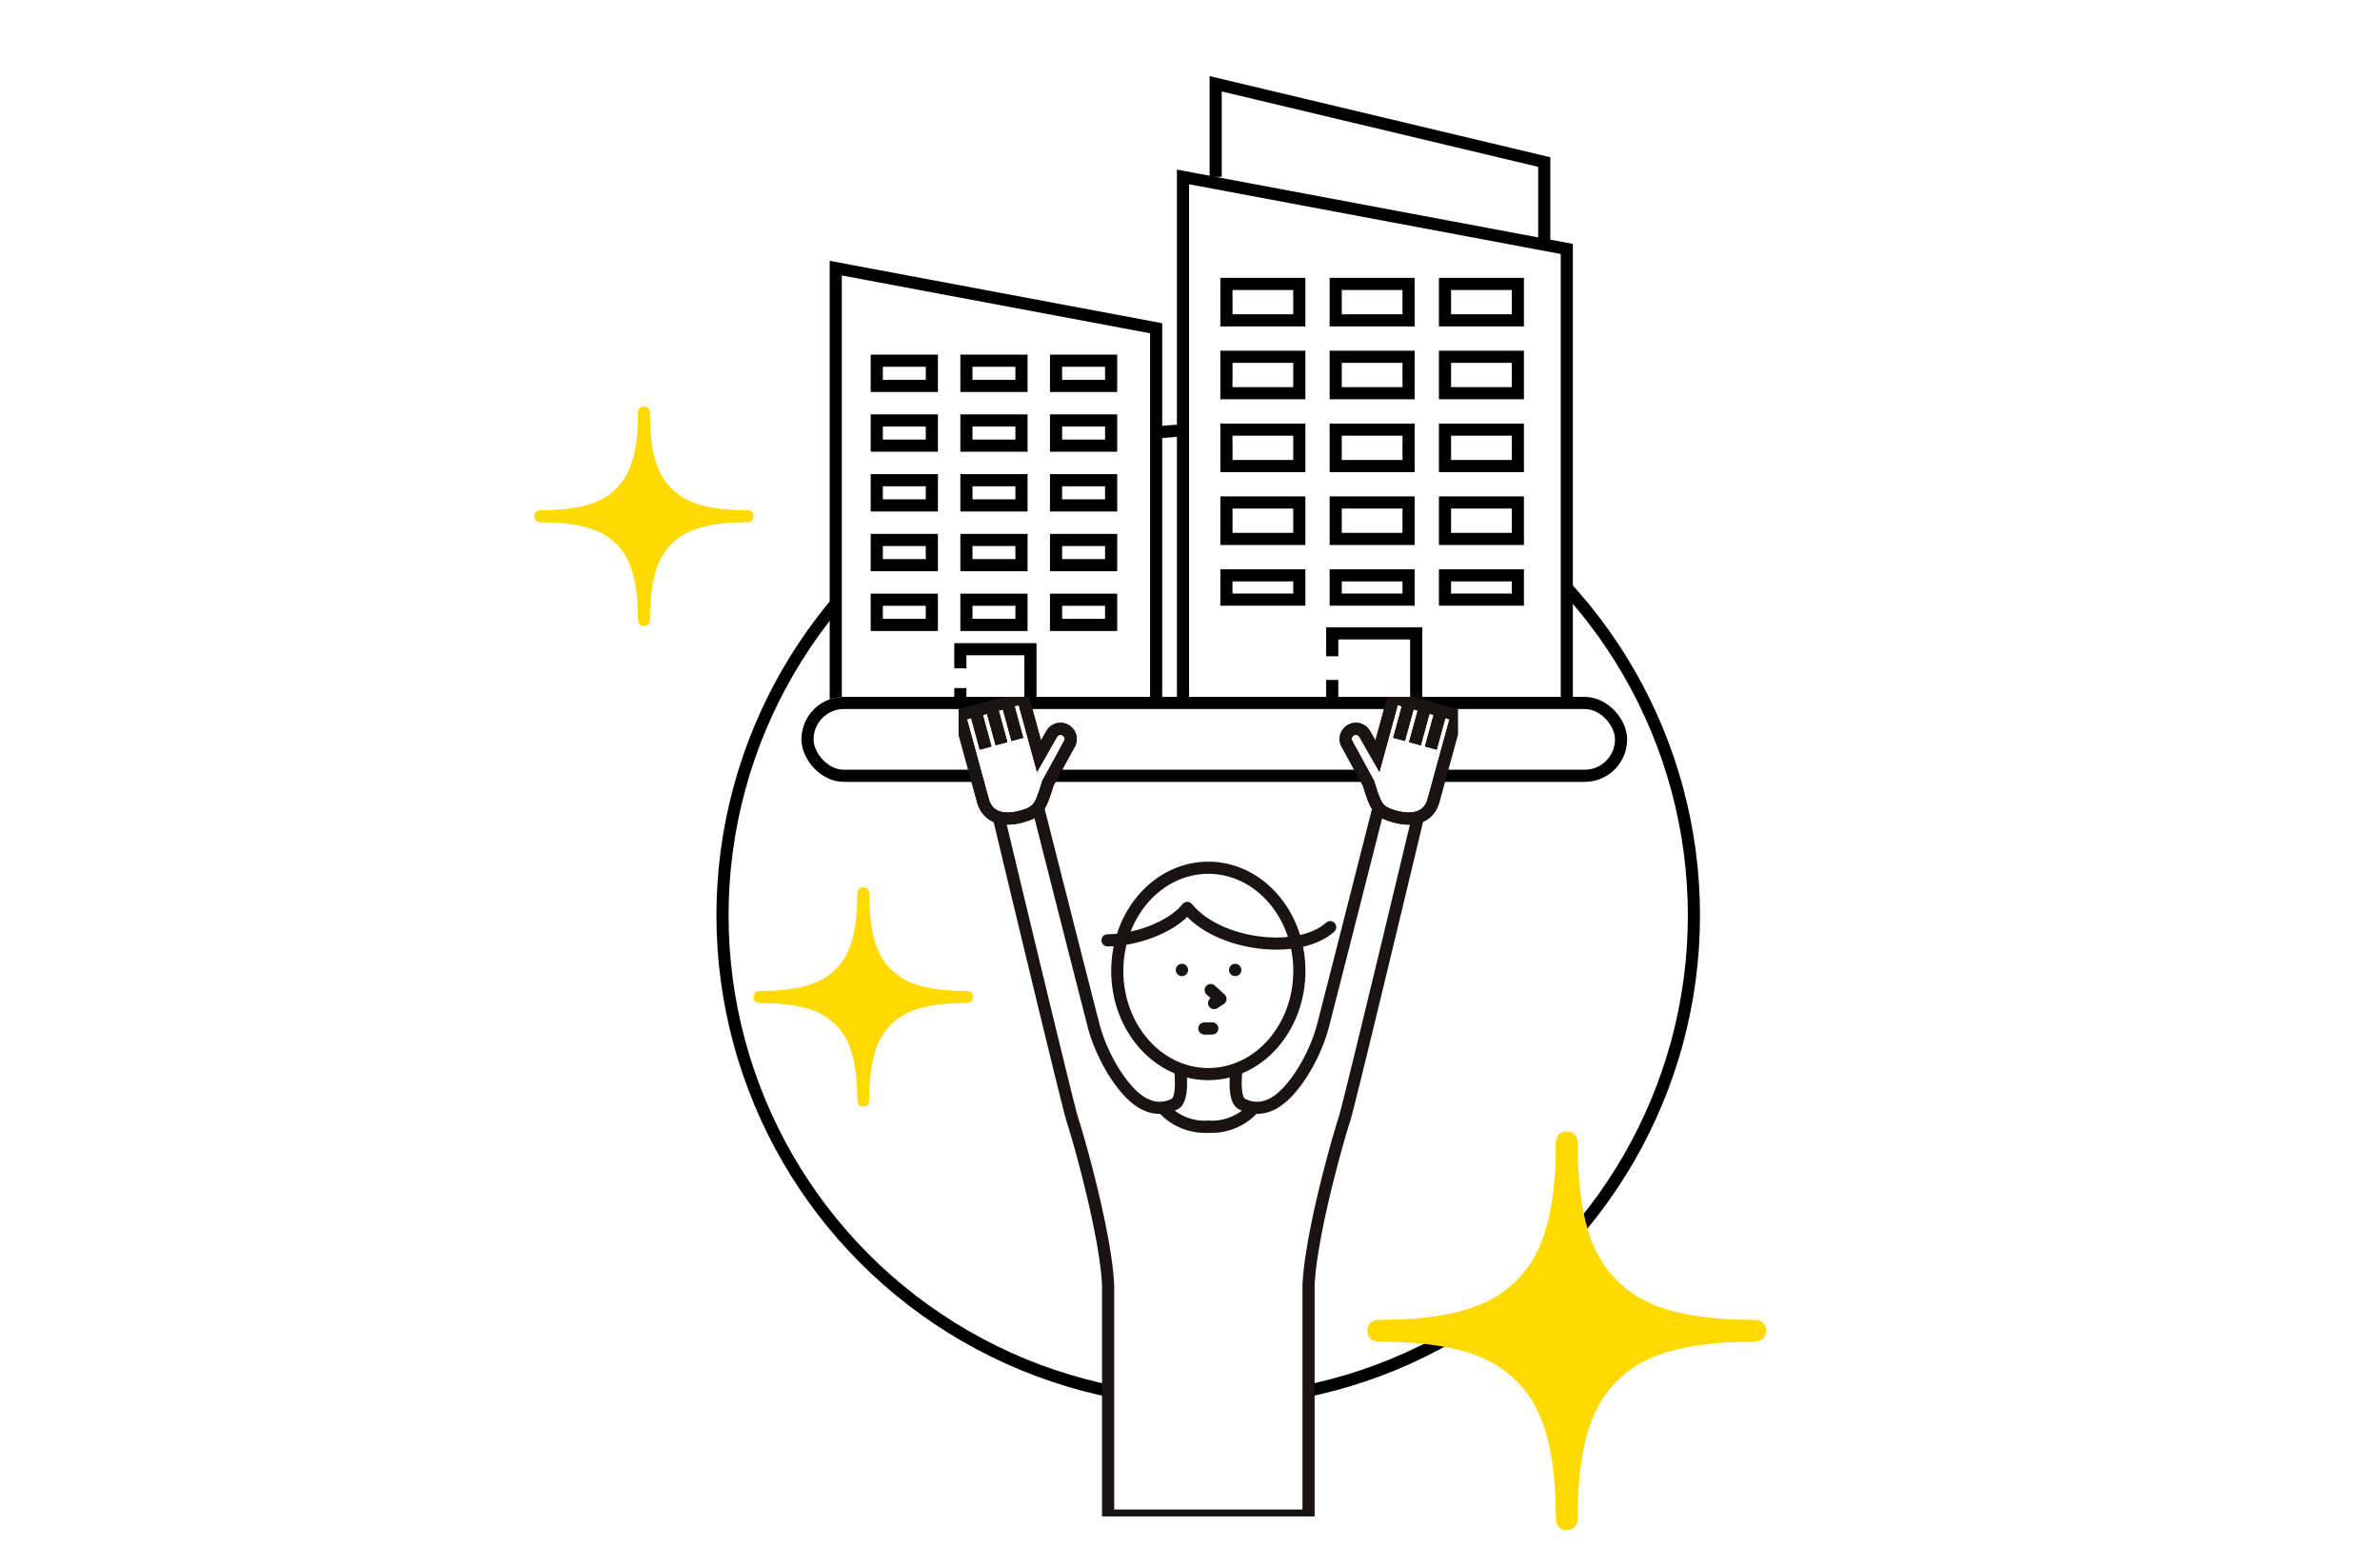 <svg xmlns="http://www.w3.org/2000/svg" xmlns:xlink="http://www.w3.org/1999/xlink" width="196" height="129" viewBox="0 0 196 129">
  <defs>
    <clipPath id="clip-path">
      <rect id="長方形_129" data-name="長方形 129" width="41.11" height="67.493" fill="none"/>
    </clipPath>
  </defs>
  <g id="グループ_161" data-name="グループ 161" transform="translate(489 -2720)">
    <rect id="長方形_251" data-name="長方形 251" width="196" height="129" transform="translate(-489 2720)" fill="#fff"/>
    <g id="楕円形_60" data-name="楕円形 60" transform="translate(-430 2754.891)" fill="#fff" stroke="#000" stroke-width="1">
      <circle cx="40.5" cy="40.5" r="40.5" stroke="none"/>
      <circle cx="40.5" cy="40.5" r="40" fill="none"/>
    </g>
    <g id="グループ_153" data-name="グループ 153" transform="translate(-420.173 2726.899)">
      <path id="パス_303" data-name="パス 303" d="M-666.679,2789.728v-45.3l31.608,5.93v39.375Z" transform="translate(695.275 -2736.755)" fill="#fff" stroke="#000" stroke-width="1"/>
      <path id="パス_307" data-name="パス 307" d="M-666.679,2782.243v-37.82l26.386,4.95v32.87Z" transform="translate(666.679 -2729.239)" fill="#fff" stroke="#000" stroke-width="1"/>
      <path id="パス_304" data-name="パス 304" d="M-663.028,2741.685v-7.668l27.059,6.447v6.567" transform="translate(694.315 -2734.017)" fill="none" stroke="#000" stroke-width="1"/>
      <g id="長方形_229" data-name="長方形 229" transform="translate(31.673 15.983)" fill="#fff" stroke="#000" stroke-width="1">
        <rect width="7" height="4" stroke="none"/>
        <rect x="0.5" y="0.5" width="6" height="3" fill="none"/>
      </g>
      <g id="長方形_242" data-name="長方形 242" transform="translate(2.878 22.306)" fill="#fff" stroke="#000" stroke-width="1">
        <rect width="5.536" height="3.076" stroke="none"/>
        <rect x="0.5" y="0.5" width="4.536" height="2.076" fill="none"/>
      </g>
      <g id="長方形_229-2" data-name="長方形 229" transform="translate(40.673 15.983)" fill="#fff" stroke="#000" stroke-width="1">
        <rect width="7" height="4" stroke="none"/>
        <rect x="0.5" y="0.5" width="6" height="3" fill="none"/>
      </g>
      <g id="長方形_243" data-name="長方形 243" transform="translate(10.26 22.306)" fill="#fff" stroke="#000" stroke-width="1">
        <rect width="5.536" height="3.076" stroke="none"/>
        <rect x="0.5" y="0.5" width="4.536" height="2.076" fill="none"/>
      </g>
      <g id="長方形_229-3" data-name="長方形 229" transform="translate(49.673 15.983)" fill="#fff" stroke="#000" stroke-width="1">
        <rect width="7" height="4" stroke="none"/>
        <rect x="0.5" y="0.5" width="6" height="3" fill="none"/>
      </g>
      <g id="長方形_244" data-name="長方形 244" transform="translate(17.642 22.306)" fill="#fff" stroke="#000" stroke-width="1">
        <rect width="5.536" height="3.076" stroke="none"/>
        <rect x="0.5" y="0.5" width="4.536" height="2.076" fill="none"/>
      </g>
      <g id="長方形_229-4" data-name="長方形 229" transform="translate(31.673 21.983)" fill="#fff" stroke="#000" stroke-width="1">
        <rect width="7" height="4" stroke="none"/>
        <rect x="0.5" y="0.5" width="6" height="3" fill="none"/>
      </g>
      <g id="長方形_230" data-name="長方形 230" transform="translate(2.878 27.227)" fill="#fff" stroke="#000" stroke-width="1">
        <rect width="5.536" height="3.076" stroke="none"/>
        <rect x="0.5" y="0.5" width="4.536" height="2.076" fill="none"/>
      </g>
      <g id="長方形_229-5" data-name="長方形 229" transform="translate(40.673 21.983)" fill="#fff" stroke="#000" stroke-width="1">
        <rect width="7" height="4" stroke="none"/>
        <rect x="0.5" y="0.5" width="6" height="3" fill="none"/>
      </g>
      <g id="長方形_231" data-name="長方形 231" transform="translate(10.26 27.227)" fill="#fff" stroke="#000" stroke-width="1">
        <rect width="5.536" height="3.076" stroke="none"/>
        <rect x="0.5" y="0.5" width="4.536" height="2.076" fill="none"/>
      </g>
      <g id="長方形_229-6" data-name="長方形 229" transform="translate(49.673 21.983)" fill="#fff" stroke="#000" stroke-width="1">
        <rect width="7" height="4" stroke="none"/>
        <rect x="0.5" y="0.5" width="6" height="3" fill="none"/>
      </g>
      <g id="長方形_232" data-name="長方形 232" transform="translate(17.642 27.227)" fill="#fff" stroke="#000" stroke-width="1">
        <rect width="5.536" height="3.076" stroke="none"/>
        <rect x="0.5" y="0.5" width="4.536" height="2.076" fill="none"/>
      </g>
      <g id="長方形_229-7" data-name="長方形 229" transform="translate(31.673 27.983)" fill="#fff" stroke="#000" stroke-width="1">
        <rect width="7" height="4" stroke="none"/>
        <rect x="0.5" y="0.5" width="6" height="3" fill="none"/>
      </g>
      <g id="長方形_233" data-name="長方形 233" transform="translate(2.878 32.148)" fill="#fff" stroke="#000" stroke-width="1">
        <rect width="5.536" height="3.076" stroke="none"/>
        <rect x="0.5" y="0.5" width="4.536" height="2.076" fill="none"/>
      </g>
      <g id="長方形_229-8" data-name="長方形 229" transform="translate(40.673 27.983)" fill="#fff" stroke="#000" stroke-width="1">
        <rect width="7" height="4" stroke="none"/>
        <rect x="0.5" y="0.5" width="6" height="3" fill="none"/>
      </g>
      <g id="長方形_234" data-name="長方形 234" transform="translate(10.26 32.148)" fill="#fff" stroke="#000" stroke-width="1">
        <rect width="5.536" height="3.076" stroke="none"/>
        <rect x="0.5" y="0.5" width="4.536" height="2.076" fill="none"/>
      </g>
      <g id="長方形_229-9" data-name="長方形 229" transform="translate(49.673 27.983)" fill="#fff" stroke="#000" stroke-width="1">
        <rect width="7" height="4" stroke="none"/>
        <rect x="0.5" y="0.5" width="6" height="3" fill="none"/>
      </g>
      <g id="長方形_235" data-name="長方形 235" transform="translate(17.642 32.148)" fill="#fff" stroke="#000" stroke-width="1">
        <rect width="5.536" height="3.076" stroke="none"/>
        <rect x="0.5" y="0.5" width="4.536" height="2.076" fill="none"/>
      </g>
      <g id="長方形_229-10" data-name="長方形 229" transform="translate(31.673 33.983)" fill="#fff" stroke="#000" stroke-width="1">
        <rect width="7" height="4" stroke="none"/>
        <rect x="0.5" y="0.5" width="6" height="3" fill="none"/>
      </g>
      <g id="長方形_236" data-name="長方形 236" transform="translate(2.878 37.07)" fill="#fff" stroke="#000" stroke-width="1">
        <rect width="5.536" height="3.076" stroke="none"/>
        <rect x="0.5" y="0.5" width="4.536" height="2.076" fill="none"/>
      </g>
      <g id="長方形_229-11" data-name="長方形 229" transform="translate(40.673 33.983)" fill="#fff" stroke="#000" stroke-width="1">
        <rect width="7" height="4" stroke="none"/>
        <rect x="0.5" y="0.5" width="6" height="3" fill="none"/>
      </g>
      <g id="長方形_237" data-name="長方形 237" transform="translate(10.26 37.07)" fill="#fff" stroke="#000" stroke-width="1">
        <rect width="5.536" height="3.076" stroke="none"/>
        <rect x="0.5" y="0.5" width="4.536" height="2.076" fill="none"/>
      </g>
      <g id="長方形_229-12" data-name="長方形 229" transform="translate(49.673 33.983)" fill="#fff" stroke="#000" stroke-width="1">
        <rect width="7" height="4" stroke="none"/>
        <rect x="0.5" y="0.5" width="6" height="3" fill="none"/>
      </g>
      <g id="長方形_238" data-name="長方形 238" transform="translate(17.642 37.07)" fill="#fff" stroke="#000" stroke-width="1">
        <rect width="5.536" height="3.076" stroke="none"/>
        <rect x="0.5" y="0.5" width="4.536" height="2.076" fill="none"/>
      </g>
      <g id="長方形_229-13" data-name="長方形 229" transform="translate(31.673 39.983)" fill="#fff" stroke="#000" stroke-width="1">
        <rect width="7" height="3" stroke="none"/>
        <rect x="0.5" y="0.5" width="6" height="2" fill="none"/>
      </g>
      <g id="長方形_239" data-name="長方形 239" transform="translate(2.878 41.991)" fill="#fff" stroke="#000" stroke-width="1">
        <rect width="5.536" height="3.076" stroke="none"/>
        <rect x="0.5" y="0.5" width="4.536" height="2.076" fill="none"/>
      </g>
      <g id="長方形_229-14" data-name="長方形 229" transform="translate(40.673 39.983)" fill="#fff" stroke="#000" stroke-width="1">
        <rect width="7" height="3" stroke="none"/>
        <rect x="0.5" y="0.5" width="6" height="2" fill="none"/>
      </g>
      <g id="長方形_240" data-name="長方形 240" transform="translate(10.26 41.991)" fill="#fff" stroke="#000" stroke-width="1">
        <rect width="5.536" height="3.076" stroke="none"/>
        <rect x="0.5" y="0.5" width="4.536" height="2.076" fill="none"/>
      </g>
      <g id="長方形_229-15" data-name="長方形 229" transform="translate(49.673 39.983)" fill="#fff" stroke="#000" stroke-width="1">
        <rect width="7" height="3" stroke="none"/>
        <rect x="0.5" y="0.5" width="6" height="2" fill="none"/>
      </g>
      <g id="長方形_241" data-name="長方形 241" transform="translate(17.642 41.991)" fill="#fff" stroke="#000" stroke-width="1">
        <rect width="5.536" height="3.076" stroke="none"/>
        <rect x="0.5" y="0.5" width="4.536" height="2.076" fill="none"/>
      </g>
      <path id="パス_305" data-name="パス 305" d="M-650,2804.519v-3.877" transform="translate(690.887 -2751.546)" fill="none" stroke="#000" stroke-width="1"/>
      <path id="パス_308" data-name="パス 308" d="M-650,2803.879v-3.237" transform="translate(660.26 -2750.875)" fill="none" stroke="#000" stroke-width="1"/>
      <path id="パス_306" data-name="パス 306" d="M-650,2797.324v-1.885h6.915v7.9" transform="translate(690.887 -2750.177)" fill="none" stroke="#000" stroke-width="1"/>
      <path id="パス_309" data-name="パス 309" d="M-650,2797.013v-1.574h5.773v6.6" transform="translate(660.26 -2748.872)" fill="none" stroke="#000" stroke-width="1"/>
    </g>
    <g id="長方形_248" data-name="長方形 248" transform="translate(-423 2777.391)" fill="#fff" stroke="#000" stroke-width="1">
      <rect width="68" height="7" rx="3.5" stroke="none"/>
      <rect x="0.5" y="0.5" width="67" height="6" rx="3" fill="none"/>
    </g>
    <g id="グループ_159" data-name="グループ 159" transform="translate(-1323.055 -474.661)">
      <g id="グループ_39" data-name="グループ 39" transform="translate(913 3252.052)">
        <g id="グループ_38" data-name="グループ 38" clip-path="url(#clip-path)">
          <path id="パス_78" data-name="パス 78" d="M54.829,99.155c.417-1.285,6.012-24.687,6.012-24.687L57.591,73.7s-4.156,16.364-4.546,17.829c-.662,2.49-2.535,5.676-4.312,6.423a2.6,2.6,0,0,1-2.41-.112c-.682-.5-.378-2.768-.378-2.768H41.31s.3,2.266-.378,2.768a2.6,2.6,0,0,1-2.411.112c-1.778-.747-3.65-3.933-4.312-6.423-.39-1.466-4.546-17.829-4.546-17.829l-3.249.765s5.6,23.4,6.012,24.687c.718,2.216,2.769,9.664,2.948,13.658v18.969H51.881V112.813c.179-3.994,2.23-11.442,2.948-13.658" transform="translate(-23.063 -64.352)" fill="#fff"/>
          <path id="パス_79" data-name="パス 79" d="M54.829,99.155c.417-1.285,6.012-24.687,6.012-24.687L57.591,73.7s-4.156,16.364-4.546,17.829c-.662,2.49-2.535,5.676-4.312,6.423a2.6,2.6,0,0,1-2.41-.112c-.682-.5-.378-2.768-.378-2.768H41.31s.3,2.266-.378,2.768a2.6,2.6,0,0,1-2.411.112c-1.778-.747-3.65-3.933-4.312-6.423-.39-1.466-4.546-17.829-4.546-17.829l-3.249.765s5.6,23.4,6.012,24.687c.718,2.216,2.769,9.664,2.948,13.658v18.969H51.881V112.813C52.059,108.819,54.111,101.371,54.829,99.155Z" transform="translate(-23.063 -64.352)" fill="none" stroke="#1a1311" stroke-miterlimit="10" stroke-width="1"/>
          <path id="パス_80" data-name="パス 80" d="M165.645,268.4a4.646,4.646,0,0,1-3.554,1.348" transform="translate(-141.527 -234.349)" fill="none" stroke="#1a1311" stroke-linecap="round" stroke-linejoin="round" stroke-width="1"/>
          <path id="パス_81" data-name="パス 81" d="M134.078,268.4a4.647,4.647,0,0,0,3.554,1.348" transform="translate(-117.068 -234.349)" fill="none" stroke="#1a1311" stroke-linecap="round" stroke-linejoin="round" stroke-width="1"/>
          <path id="パス_82" data-name="パス 82" d="M110.49,127.909c4.693,0,7.5-3.8,7.5-8.5s-2.8-8.5-7.5-8.5-7.5,3.8-7.5,8.5,2.8,8.5,7.5,8.5" transform="translate(-89.926 -96.843)" fill="#fff"/>
          <ellipse id="楕円形_48" data-name="楕円形 48" cx="7.498" cy="8.498" rx="7.498" ry="8.498" transform="translate(13.066 14.071)" fill="none" stroke="#1a1311" stroke-miterlimit="10" stroke-width="1"/>
          <path id="パス_83" data-name="パス 83" d="M176.563,173.793a.507.507,0,1,1-.507-.507.507.507,0,0,1,.507.507" transform="translate(-153.277 -151.302)" fill="#1a1311"/>
          <path id="パス_84" data-name="パス 84" d="M141.982,173.793a.507.507,0,1,1-.507-.507.507.507,0,0,1,.507.507" transform="translate(-123.083 -151.302)" fill="#1a1311"/>
          <path id="パス_85" data-name="パス 85" d="M96.657,139.661c2.139.018,5.231-1,6.566-2.669,2.542,3.119,9.164,3.928,11.771,1.585" transform="translate(-84.394 -119.612)" fill="none" stroke="#1a1311" stroke-linecap="round" stroke-linejoin="round" stroke-width="1"/>
          <path id="パス_86" data-name="パス 86" d="M163.626,190.318l.807.733-.526.338" transform="translate(-142.867 -166.173)" fill="none" stroke="#1a1311" stroke-linecap="round" stroke-linejoin="round" stroke-width="1"/>
          <line id="線_5" data-name="線 5" x2="0.327" transform="translate(20.237 27.307)" fill="none" stroke="#1a1311" stroke-linecap="round" stroke-linejoin="round" stroke-width="1"/>
          <line id="線_6" data-name="線 6" x2="0.327" transform="translate(20.564 27.307)" fill="none" stroke="#1a1311" stroke-linecap="round" stroke-linejoin="round" stroke-width="1"/>
          <path id="パス_87" data-name="パス 87" d="M5.841.615,7.157,5.422,8.208,3.578a.837.837,0,0,1,1.454.829L7.891,7.643C7.284,9.594,7.151,10,5.708,10.393s-2.776.123-3.171-1.32L.614,2.045Z" transform="translate(-0.536 -0.537)" fill="#fff"/>
          <path id="パス_88" data-name="パス 88" d="M5.841.615,7.157,5.422,8.208,3.578a.837.837,0,0,1,1.454.829L7.891,7.643C7.284,9.594,7.151,10,5.708,10.393s-2.776.123-3.171-1.32L.614,2.045Z" transform="translate(-0.536 -0.537)" fill="none" stroke="#1a1311" stroke-miterlimit="10" stroke-width="1"/>
          <line id="線_7" data-name="線 7" x1="1.923" y1="7.028" transform="translate(0.078 1.508)" fill="none" stroke="#1a1311" stroke-linecap="round" stroke-linejoin="round" stroke-width="1"/>
          <line id="線_8" data-name="線 8" x2="0.839" y2="3.065" transform="translate(1.385 1.151)" fill="none" stroke="#1a1311" stroke-miterlimit="10" stroke-width="1"/>
          <line id="線_9" data-name="線 9" x1="0.839" y1="3.065" transform="translate(1.385 1.151)" fill="none" stroke="#1a1311" stroke-miterlimit="10" stroke-width="1"/>
          <line id="線_10" data-name="線 10" x2="0.839" y2="3.065" transform="translate(2.692 0.793)" fill="none" stroke="#1a1311" stroke-miterlimit="10" stroke-width="1"/>
          <line id="線_11" data-name="線 11" x1="0.839" y1="3.065" transform="translate(2.692 0.793)" fill="none" stroke="#1a1311" stroke-miterlimit="10" stroke-width="1"/>
          <line id="線_12" data-name="線 12" x2="0.839" y2="3.065" transform="translate(3.999 0.436)" fill="none" stroke="#1a1311" stroke-miterlimit="10" stroke-width="1"/>
          <line id="線_13" data-name="線 13" x1="0.839" y1="3.065" transform="translate(3.998 0.436)" fill="none" stroke="#1a1311" stroke-miterlimit="10" stroke-width="1"/>
          <path id="パス_89" data-name="パス 89" d="M60.47,21.065a.837.837,0,0,1,1.454.829" transform="translate(-52.798 -18.023)" fill="none" stroke="#1a1311" stroke-miterlimit="10" stroke-width="1"/>
          <path id="パス_90" data-name="パス 90" d="M41.818.615l1.315,4.807,1.051-1.844" transform="translate(-36.513 -0.537)" fill="none" stroke="#1a1311" stroke-miterlimit="10" stroke-width="1"/>
          <path id="パス_91" data-name="パス 91" d="M15.772,35.171c.395,1.444,1.727,1.715,3.171,1.32s1.576-.8,2.184-2.751L22.9,30.5" transform="translate(-13.771 -26.635)" fill="none" stroke="#1a1311" stroke-linecap="round" stroke-linejoin="round" stroke-width="1"/>
          <path id="パス_92" data-name="パス 92" d="M255.17.615l-1.315,4.807L252.8,3.578a.837.837,0,0,0-1.454.829l1.77,3.236c.607,1.951.74,2.356,2.184,2.751s2.776.123,3.171-1.32L260.4,2.045Z" transform="translate(-219.366 -0.537)" fill="#fff"/>
          <path id="パス_93" data-name="パス 93" d="M255.17.615l-1.315,4.807L252.8,3.578a.837.837,0,0,0-1.454.829l1.77,3.236c.607,1.951.74,2.356,2.184,2.751s2.776.123,3.171-1.32L260.4,2.045Z" transform="translate(-219.366 -0.537)" fill="none" stroke="#1a1311" stroke-miterlimit="10" stroke-width="1"/>
          <line id="線_14" data-name="線 14" y1="7.028" x2="1.923" transform="translate(39.109 1.508)" fill="none" stroke="#1a1311" stroke-linecap="round" stroke-linejoin="round" stroke-width="1"/>
          <line id="線_15" data-name="線 15" x1="0.839" y2="3.065" transform="translate(38.886 1.151)" fill="none" stroke="#1a1311" stroke-miterlimit="10" stroke-width="1"/>
          <line id="線_16" data-name="線 16" y1="3.065" x2="0.839" transform="translate(38.886 1.151)" fill="none" stroke="#1a1311" stroke-miterlimit="10" stroke-width="1"/>
          <line id="線_17" data-name="線 17" x1="0.839" y2="3.065" transform="translate(37.579 0.793)" fill="none" stroke="#1a1311" stroke-miterlimit="10" stroke-width="1"/>
          <line id="線_18" data-name="線 18" y1="3.065" x2="0.839" transform="translate(37.579 0.793)" fill="none" stroke="#1a1311" stroke-miterlimit="10" stroke-width="1"/>
          <line id="線_19" data-name="線 19" x1="0.839" y2="3.065" transform="translate(36.272 0.436)" fill="none" stroke="#1a1311" stroke-miterlimit="10" stroke-width="1"/>
          <line id="線_20" data-name="線 20" y1="3.065" x2="0.839" transform="translate(36.272 0.436)" fill="none" stroke="#1a1311" stroke-miterlimit="10" stroke-width="1"/>
          <path id="パス_94" data-name="パス 94" d="M252.8,21.065a.837.837,0,0,0-1.454.829" transform="translate(-219.366 -18.023)" fill="none" stroke="#1a1311" stroke-miterlimit="10" stroke-width="1"/>
          <path id="パス_95" data-name="パス 95" d="M265.93.615l-1.315,4.807-1.051-1.844" transform="translate(-230.126 -0.537)" fill="none" stroke="#1a1311" stroke-miterlimit="10" stroke-width="1"/>
          <path id="パス_96" data-name="パス 96" d="M259.231,35.171c-.395,1.444-1.727,1.715-3.171,1.32s-1.576-.8-2.184-2.751l-1.77-3.236" transform="translate(-220.123 -26.635)" fill="none" stroke="#1a1311" stroke-linecap="round" stroke-linejoin="round" stroke-width="1"/>
        </g>
      </g>
    </g>
    <path id="パス_317" data-name="パス 317" d="M405.665,135.226c-4.006,0-5.39-1.005-6.171-1.783s-1.783-2.165-1.783-6.171c0-.152-.015-.585-.493-.585s-.493.433-.493.585c0,4.006-1.008,5.39-1.786,6.171s-2.167,1.783-6.168,1.783c-.155,0-.585.017-.585.5s.43.493.585.493c4,0,5.388,1.008,6.168,1.786s1.786,2.165,1.786,6.171c0,.155.017.582.493.582s.493-.428.493-.582c0-4.006,1.008-5.393,1.783-6.171s2.165-1.786,6.171-1.786c.155,0,.585-.015.585-.5S405.82,135.226,405.665,135.226Z" transform="translate(-833.187 2626.793)" fill="#ffd900"/>
    <path id="パス_319" data-name="パス 319" d="M405.665,135.226c-4.006,0-5.39-1.005-6.171-1.783s-1.783-2.165-1.783-6.171c0-.152-.015-.585-.493-.585s-.493.433-.493.585c0,4.006-1.008,5.39-1.786,6.171s-2.167,1.783-6.168,1.783c-.155,0-.585.017-.585.5s.43.493.585.493c4,0,5.388,1.008,6.168,1.786s1.786,2.165,1.786,6.171c0,.155.017.582.493.582s.493-.428.493-.582c0-4.006,1.008-5.393,1.783-6.171s2.165-1.786,6.171-1.786c.155,0,.585-.015.585-.5S405.82,135.226,405.665,135.226Z" transform="translate(-815.124 2666.384)" fill="#ffd900"/>
    <path id="パス_318" data-name="パス 318" d="M419.938,142.2c-7.277,0-9.792-1.826-11.21-3.239s-3.239-3.933-3.239-11.21c0-.276-.026-1.062-.9-1.062s-.9.786-.9,1.062c0,7.277-1.83,9.792-3.244,11.21s-3.937,3.239-11.205,3.239c-.281,0-1.062.031-1.062.9s.781.9,1.062.9c7.268,0,9.788,1.83,11.205,3.244s3.244,3.933,3.244,11.21c0,.281.031,1.058.9,1.058s.9-.777.9-1.058c0-7.277,1.83-9.8,3.239-11.21s3.933-3.244,11.21-3.244c.281,0,1.062-.026,1.062-.9S420.219,142.2,419.938,142.2Z" transform="translate(-764.562 2686.495)" fill="#ffd900"/>
  </g>
</svg>
